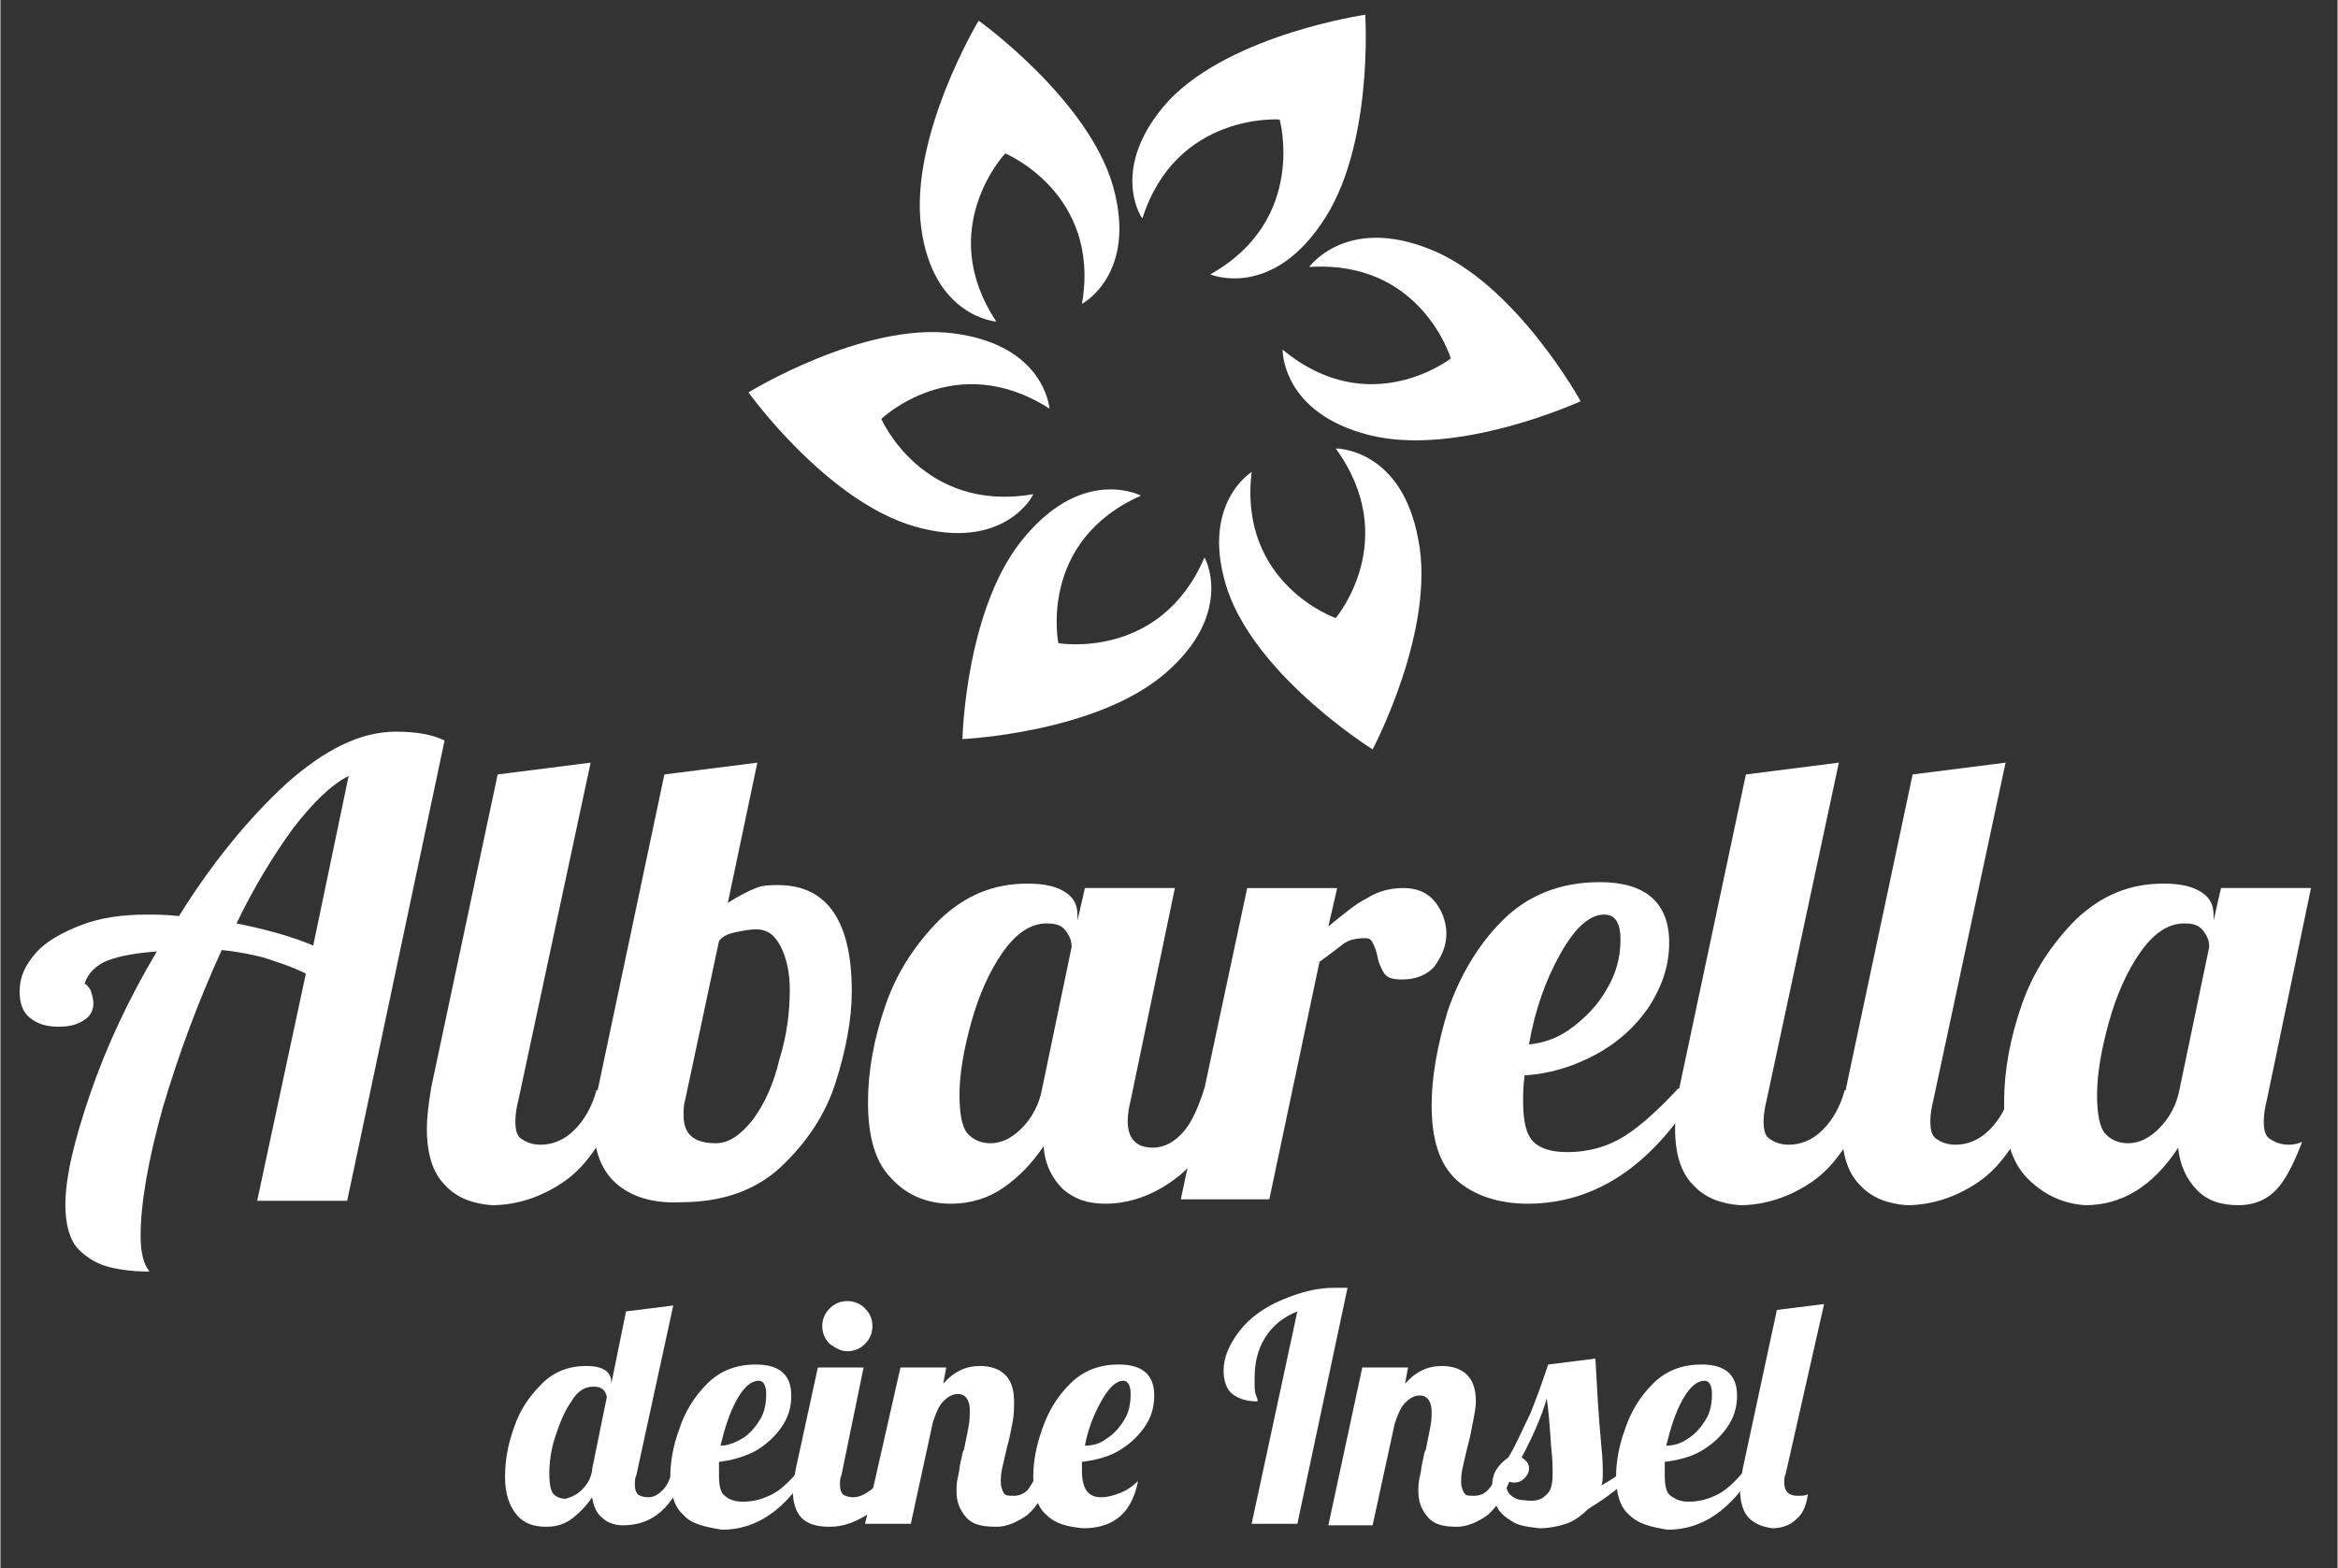 <?xml version="1.0" encoding="utf-8"?>
<svg xmlns="http://www.w3.org/2000/svg" xmlns:xlink="http://www.w3.org/1999/xlink" version="1.1" id="Ebene_1" x="0px" y="0px" viewBox="0 0 158.4 106.3" style="enable-background:new 0 0 158.4 106.3;" xml:space="preserve" width="240" height="161">
<rect x="0" y="0" width="158.4" height="106.3" fill="#333333" stroke="none"/>
<style type="text/css">
	.st0{fill:#FFFFFF;}
	.st1{enable-background:new    ;}
</style>
<g>
	<g>
		<path class="st0" d="M62.4,15.4c-0.8-6.2,3.9-14,3.9-14s7.4,5.3,9.1,11.2c1.7,6-2.1,8-2.1,8c1.3-7.5-5.2-10.2-5.2-10.2    s-4.8,5.1-0.6,11.4C67.5,21.8,63.2,21.5,62.4,15.4z"/>
	</g>
	<g>
		<path class="st0" d="M79.2,6.8C83.5,2.3,92.5,1,92.5,1s0.6,9.1-3,14.2C86,20.3,82,18.6,82,18.6c6.6-3.7,4.7-10.5,4.7-10.5    s-7-0.5-9.3,6.7C77.4,14.9,75,11.4,79.2,6.8z"/>
	</g>
	<g>
		<path class="st0" d="M96.9,16.9c5.8,2.3,10.2,10.3,10.2,10.3s-8.3,3.8-14.3,2.3s-5.9-5.8-5.9-5.8c5.9,4.9,11.4,0.6,11.4,0.6    s-2-6.7-9.6-6.2C88.7,18.1,91.2,14.6,96.9,16.9z"/>
	</g>
	<g>
		<path class="st0" d="M96.1,36.6c1.2,6.1-3.1,14.2-3.1,14.2s-7.7-4.8-9.8-10.7c-2-5.9,1.6-8.1,1.6-8.1c-0.9,7.6,5.7,9.9,5.7,9.9    s4.5-5.3,0-11.5C90.7,30.4,95,30.5,96.1,36.6z"/>
	</g>
	<g>
		<path class="st0" d="M79,45.6c-4.7,4.1-13.8,4.5-13.8,4.5s0.2-9.1,4.3-13.8c4-4.7,7.8-2.7,7.8-2.7c-7,3.1-5.6,10-5.6,10    s6.9,1.2,9.9-5.8C81.6,37.7,83.7,41.5,79,45.6z"/>
	</g>
	<g>
		<path class="st0" d="M62,35.7c-6-1.7-11.3-9.1-11.3-9.1s7.8-4.8,13.9-4c6.2,0.8,6.5,5.1,6.5,5.1c-6.4-4.1-11.4,0.7-11.4,0.7    s2.8,6.4,10.3,5.1C70,33.6,68,37.4,62,35.7z"/>
	</g>
</g>
<g class="st1">
	<path class="st0" d="M7.4,85.9c-0.8-0.2-1.5-0.6-2.1-1.2s-0.9-1.7-0.9-3c0-1.9,0.6-4.4,1.7-7.6s2.6-6.4,4.5-9.6   c-1.4,0.1-2.5,0.3-3.3,0.6c-0.8,0.3-1.4,0.9-1.6,1.6c0.1,0,0.2,0.1,0.4,0.4c0.1,0.3,0.2,0.6,0.2,0.9c0,0.5-0.2,0.9-0.7,1.2   c-0.5,0.3-1,0.4-1.7,0.4c-0.8,0-1.4-0.2-1.9-0.6c-0.5-0.4-0.7-1-0.7-1.8c0-1,0.4-1.8,1.1-2.6c0.7-0.8,1.8-1.4,3.1-1.9   c1.3-0.5,2.8-0.7,4.4-0.7c0.6,0,1.3,0,2.2,0.1c2.3-3.7,4.8-6.7,7.3-9c2.6-2.3,5-3.5,7.4-3.5c1.4,0,2.5,0.2,3.3,0.6l-6.6,31.2h-6.1   L20.7,66c-1-0.5-2-0.8-2.9-1.1C17,64.7,16,64.5,15,64.4c-1.6,3.5-2.9,7-4,10.7c-1,3.6-1.5,6.5-1.5,8.7c0,1.1,0.2,1.9,0.6,2.4   C9.1,86.2,8.2,86.1,7.4,85.9z M23.6,52.6c-1.2,0.6-2.5,1.9-3.8,3.6c-1.3,1.8-2.6,3.9-3.8,6.4c2,0.4,3.8,0.9,5.2,1.5L23.6,52.6z"/>
	<path class="st0" d="M30.1,80.3c-0.8-0.8-1.2-2.1-1.2-3.8c0-0.7,0.1-1.6,0.3-2.8l4.5-21.2l6.3-0.8l-4.9,22.9   c-0.1,0.4-0.2,0.9-0.2,1.4c0,0.6,0.1,1,0.4,1.2c0.3,0.2,0.7,0.4,1.3,0.4c0.8,0,1.6-0.3,2.3-1c0.7-0.7,1.2-1.6,1.5-2.7h1.8   c-1,3-2.4,5.1-4,6.2c-1.6,1.1-3.3,1.6-4.9,1.6C32,81.6,30.9,81.2,30.1,80.3z"/>
	<path class="st0" d="M41.7,80.2c-1-0.9-1.5-2.3-1.5-4c0-0.8,0.1-1.7,0.3-2.4L45,52.5l6.3-0.8l-2,9.5c0.8-0.5,1.4-0.8,1.9-1   c0.5-0.2,1-0.2,1.5-0.2c3.3,0,5,2.4,5,7.2c0,1.9-0.4,4-1.1,6.2c-0.7,2.2-2,4.1-3.7,5.7s-4,2.4-6.8,2.4   C44.2,81.6,42.7,81.1,41.7,80.2z M51,75.9c0.8-1.1,1.4-2.4,1.8-4.1c0.5-1.6,0.7-3.2,0.7-4.7c0-1.1-0.2-2.1-0.6-2.9   c-0.4-0.8-0.9-1.2-1.7-1.2c-0.4,0-0.9,0.1-1.4,0.2c-0.5,0.1-0.9,0.3-1.1,0.6l-2.3,10.8c-0.1,0.3-0.1,0.7-0.1,1   c0,1.3,0.7,1.9,2.2,1.9C49.4,77.5,50.2,76.9,51,75.9z"/>
	<path class="st0" d="M60.4,79.9c-1.1-1.1-1.6-2.8-1.6-5.2c0-2.1,0.4-4.3,1.2-6.6c0.8-2.3,2.1-4.2,3.7-5.8c1.7-1.6,3.6-2.4,5.9-2.4   c1.2,0,2,0.2,2.6,0.6c0.6,0.4,0.8,0.9,0.8,1.6v0.3l0.5-2.2h6.1l-3,14.4c-0.1,0.4-0.2,0.9-0.2,1.4c0,1.2,0.6,1.8,1.7,1.8   c0.8,0,1.5-0.4,2.1-1.1c0.6-0.7,1-1.7,1.4-2.9h1.8c-1,3-2.3,5.1-3.9,6.2c-1.5,1.1-3.1,1.6-4.6,1.6c-1.2,0-2.1-0.3-2.9-1   c-0.7-0.7-1.2-1.6-1.3-2.9c-0.8,1.2-1.7,2.1-2.7,2.8c-1,0.7-2.2,1.1-3.6,1.1C62.8,81.6,61.4,81,60.4,79.9z M69.2,76.5   c0.7-0.7,1.2-1.6,1.4-2.7l2-9.6c0-0.4-0.1-0.7-0.4-1.1c-0.3-0.4-0.7-0.5-1.3-0.5c-1.1,0-2.1,0.7-3,2c-0.9,1.3-1.6,2.9-2.1,4.7   c-0.5,1.8-0.8,3.5-0.8,4.9c0,1.4,0.2,2.3,0.6,2.7s0.9,0.6,1.5,0.6C67.8,77.5,68.5,77.2,69.2,76.5z"/>
	<path class="st0" d="M84.5,60.2h6.1L90,62.8c1-0.8,1.8-1.5,2.6-1.9c0.8-0.5,1.6-0.7,2.5-0.7c0.9,0,1.6,0.3,2.1,0.9   c0.5,0.6,0.8,1.4,0.8,2.2c0,0.8-0.3,1.5-0.8,2.2c-0.5,0.6-1.3,0.9-2.2,0.9c-0.6,0-1-0.1-1.2-0.4c-0.2-0.3-0.4-0.7-0.5-1.3   c-0.1-0.4-0.2-0.6-0.3-0.8c-0.1-0.2-0.2-0.3-0.5-0.3c-0.6,0-1.1,0.1-1.5,0.4s-0.9,0.7-1.6,1.2l-3.4,16.1H80L84.5,60.2z"/>
	<path class="st0" d="M98.7,80c-1.2-1.1-1.7-2.8-1.7-5.1c0-1.9,0.4-4.1,1.1-6.4c0.8-2.3,2-4.4,3.7-6.1c1.7-1.7,3.9-2.6,6.6-2.6   c3.1,0,4.7,1.4,4.7,4.1c0,1.6-0.5,3-1.4,4.4c-0.9,1.3-2.1,2.4-3.6,3.2s-3.1,1.3-4.8,1.4c-0.1,0.8-0.1,1.4-0.1,1.7   c0,1.4,0.2,2.3,0.7,2.8c0.5,0.5,1.3,0.7,2.3,0.7c1.5,0,2.8-0.4,3.9-1.1c1.1-0.7,2.3-1.8,3.6-3.2h1.4c-3.1,5.2-7,7.8-11.6,7.8   C101.5,81.6,99.8,81,98.7,80z M106.6,69.6c0.9-0.7,1.7-1.5,2.3-2.6c0.6-1,0.9-2.1,0.9-3.3c0-1.2-0.4-1.7-1.1-1.7c-1,0-2,0.9-3,2.7   c-1,1.8-1.7,3.8-2.1,6.1C104.7,70.7,105.7,70.3,106.6,69.6z"/>
	<path class="st0" d="M114.7,80.3c-0.8-0.8-1.2-2.1-1.2-3.8c0-0.7,0.1-1.6,0.3-2.8l4.5-21.2l6.3-0.8l-4.9,22.9   c-0.1,0.4-0.2,0.9-0.2,1.4c0,0.6,0.1,1,0.4,1.2c0.3,0.2,0.7,0.4,1.3,0.4c0.8,0,1.6-0.3,2.3-1c0.7-0.7,1.2-1.6,1.5-2.7h1.8   c-1,3-2.4,5.1-4,6.2s-3.3,1.6-4.9,1.6C116.6,81.6,115.5,81.2,114.7,80.3z"/>
	<path class="st0" d="M126,80.3c-0.8-0.8-1.2-2.1-1.2-3.8c0-0.7,0.1-1.6,0.3-2.8l4.5-21.2l6.3-0.8L131,74.6   c-0.1,0.4-0.2,0.9-0.2,1.4c0,0.6,0.1,1,0.4,1.2c0.3,0.2,0.7,0.4,1.3,0.4c0.8,0,1.6-0.3,2.3-1c0.7-0.7,1.2-1.6,1.5-2.7h1.8   c-1,3-2.4,5.1-4,6.2s-3.3,1.6-4.9,1.6C127.9,81.6,126.8,81.2,126,80.3z"/>
	<path class="st0" d="M137.4,79.9c-1.1-1.1-1.6-2.8-1.6-5.2c0-2.1,0.4-4.3,1.2-6.6c0.8-2.3,2.1-4.2,3.7-5.8c1.7-1.6,3.6-2.4,5.9-2.4   c1.2,0,2,0.2,2.6,0.6c0.6,0.4,0.8,0.9,0.8,1.6v0.3l0.5-2.2h6.1l-3,14.4c-0.1,0.4-0.2,0.9-0.2,1.4c0,0.6,0.1,1,0.4,1.2   c0.3,0.2,0.7,0.4,1.3,0.4c0.4,0,0.7-0.1,0.9-0.2c-0.6,1.6-1.2,2.7-1.8,3.3c-0.6,0.6-1.4,1-2.5,1c-1.2,0-2.1-0.3-2.8-1   c-0.7-0.7-1.2-1.7-1.3-2.9c-1.7,2.6-3.8,3.9-6.3,3.9C139.8,81.6,138.5,81,137.4,79.9z M146.3,76.5c0.7-0.7,1.2-1.6,1.4-2.7l2-9.6   c0-0.4-0.1-0.7-0.4-1.1c-0.3-0.4-0.7-0.5-1.3-0.5c-1.1,0-2.1,0.7-3,2c-0.9,1.3-1.6,2.9-2.1,4.7c-0.5,1.8-0.8,3.5-0.8,4.9   c0,1.4,0.2,2.3,0.6,2.7s0.9,0.6,1.5,0.6C144.9,77.5,145.6,77.2,146.3,76.5z"/>
</g>
<g class="st1">
	<path class="st0" d="M35,102.7c-0.5-0.6-0.8-1.4-0.8-2.6c0-1.1,0.2-2.2,0.6-3.3c0.4-1.2,1-2.1,1.9-3c0.8-0.8,1.8-1.2,3-1.2   c0.6,0,1,0.1,1.3,0.3s0.4,0.5,0.4,0.8v0.1l1-4.9l3.2-0.4L43.1,100c-0.1,0.2-0.1,0.4-0.1,0.7c0,0.3,0.1,0.5,0.2,0.6   c0.1,0.1,0.4,0.2,0.7,0.2c0.4,0,0.7-0.2,1-0.5c0.3-0.3,0.5-0.8,0.7-1.4h0.9c-0.9,2.6-2.3,3.8-4.3,3.8c-0.6,0-1.1-0.2-1.4-0.5   c-0.4-0.3-0.6-0.8-0.7-1.4c-0.4,0.6-0.8,1-1.3,1.4c-0.5,0.4-1.1,0.6-1.8,0.6C36.2,103.5,35.5,103.3,35,102.7z M39.4,101   c0.3-0.3,0.6-0.7,0.7-1.3v-0.1l1-4.9c-0.1-0.5-0.4-0.7-0.9-0.7c-0.6,0-1.1,0.3-1.5,1c-0.5,0.7-0.8,1.5-1.1,2.4   c-0.3,0.9-0.4,1.8-0.4,2.5c0,0.7,0.1,1.2,0.3,1.4s0.5,0.3,0.8,0.3C38.7,101.5,39.1,101.3,39.4,101z"/>
	<path class="st0" d="M46.3,102.7c-0.6-0.5-0.9-1.4-0.9-2.6c0-1,0.2-2.1,0.6-3.2c0.4-1.2,1-2.2,1.9-3.1c0.9-0.9,2-1.3,3.3-1.3   c1.6,0,2.4,0.7,2.4,2.1c0,0.8-0.2,1.5-0.7,2.2c-0.5,0.7-1.1,1.2-1.8,1.6c-0.8,0.4-1.6,0.6-2.4,0.7c0,0.4,0,0.7,0,0.9   c0,0.7,0.1,1.2,0.4,1.4c0.2,0.2,0.6,0.4,1.2,0.4c0.8,0,1.4-0.2,2-0.5s1.2-0.9,1.8-1.6h0.7c-1.6,2.6-3.5,4-5.9,4   C47.7,103.5,46.8,103.3,46.3,102.7z M50.3,97.5c0.5-0.3,0.9-0.8,1.2-1.3s0.4-1.1,0.4-1.7c0-0.6-0.2-0.9-0.5-0.9   c-0.5,0-1,0.4-1.5,1.3c-0.5,0.9-0.8,1.9-1.1,3.1C49.3,98,49.8,97.8,50.3,97.5z"/>
	<path class="st0" d="M54.3,102.9c-0.4-0.4-0.6-1.1-0.6-1.9c0-0.4,0.1-0.8,0.2-1.4l1.5-6.9h3.1l-1.5,7.3c-0.1,0.2-0.1,0.4-0.1,0.7   c0,0.3,0.1,0.5,0.2,0.6c0.1,0.1,0.4,0.2,0.7,0.2c0.4,0,0.8-0.2,1.2-0.5s0.6-0.8,0.8-1.4h0.9c-0.5,1.5-1.2,2.6-2,3.1   c-0.8,0.5-1.6,0.8-2.5,0.8C55.3,103.5,54.7,103.3,54.3,102.9z M56.2,91.1c-0.3-0.3-0.5-0.7-0.5-1.2c0-0.5,0.2-0.9,0.5-1.2   c0.3-0.3,0.7-0.5,1.2-0.5c0.5,0,0.9,0.2,1.2,0.5c0.3,0.3,0.5,0.7,0.5,1.2c0,0.5-0.2,0.9-0.5,1.2c-0.3,0.3-0.7,0.5-1.2,0.5   C57,91.6,56.6,91.4,56.2,91.1z"/>
	<path class="st0" d="M65.4,102.8c-0.4-0.5-0.6-1-0.6-1.7c0-0.3,0-0.6,0.1-1c0.1-0.4,0.1-0.7,0.2-1.1c0.1-0.4,0.1-0.6,0.2-0.7   c0.1-0.5,0.2-1,0.3-1.5c0.1-0.5,0.1-0.9,0.1-1.2c0-0.7-0.3-1.1-0.8-1.1c-0.4,0-0.7,0.2-1,0.5s-0.5,0.8-0.7,1.4l-1.5,6.9h-3.1   L61,92.7h3.1l-0.2,1.1c0.7-0.8,1.5-1.2,2.5-1.2c0.7,0,1.3,0.2,1.7,0.6c0.4,0.4,0.6,1,0.6,1.8c0,0.4,0,0.9-0.1,1.4   c-0.1,0.5-0.2,1.1-0.4,1.8c-0.1,0.4-0.2,0.9-0.3,1.3c-0.1,0.4-0.1,0.8-0.1,1c0,0.3,0.1,0.5,0.2,0.7c0.1,0.2,0.3,0.2,0.7,0.2   c0.4,0,0.8-0.2,1-0.5s0.5-0.8,0.8-1.4h0.9c-0.5,1.6-1.1,2.6-1.8,3.2c-0.7,0.5-1.4,0.8-2.1,0.8C66.4,103.5,65.8,103.3,65.4,102.8z"/>
	<path class="st0" d="M70.9,102.7c-0.6-0.5-0.9-1.4-0.9-2.6c0-1,0.2-2.1,0.6-3.2c0.4-1.2,1-2.2,1.9-3.1c0.9-0.9,2-1.3,3.3-1.3   c1.6,0,2.4,0.7,2.4,2.1c0,0.8-0.2,1.5-0.7,2.2c-0.5,0.7-1.1,1.2-1.8,1.6s-1.6,0.6-2.4,0.7c0,0.3,0,0.5,0,0.6c0,1.2,0.4,1.8,1.3,1.8   c0.4,0,0.8-0.1,1.3-0.3c0.5-0.2,0.9-0.5,1.2-0.8c-0.4,2.1-1.6,3.2-3.7,3.2C72.3,103.5,71.5,103.3,70.9,102.7z M75,97.5   c0.5-0.3,0.9-0.8,1.2-1.3c0.3-0.5,0.4-1.1,0.4-1.7c0-0.6-0.2-0.9-0.5-0.9c-0.5,0-1,0.5-1.5,1.4c-0.5,0.9-0.9,1.9-1.1,3   C74,98,74.5,97.9,75,97.5z"/>
	<path class="st0" d="M87.9,88.9c-1,0.4-1.7,1-2.2,1.8S85,92.4,85,93.5c0,0.5,0,0.9,0.1,1.1c0.1,0.2,0.1,0.3,0.1,0.4   c-0.8,0-1.3-0.2-1.7-0.5c-0.4-0.3-0.6-0.9-0.6-1.6c0-0.9,0.4-1.8,1.1-2.7c0.7-0.9,1.7-1.6,2.9-2.1c1.2-0.5,2.3-0.8,3.5-0.8   c0.2,0,0.5,0,0.9,0l-3.4,16h-3.1L87.9,88.9z"/>
	<path class="st0" d="M96.7,102.8c-0.4-0.5-0.6-1-0.6-1.7c0-0.3,0-0.6,0.1-1s0.1-0.7,0.2-1.1c0.1-0.4,0.1-0.6,0.2-0.7   c0.1-0.5,0.2-1,0.3-1.5S97,96,97,95.7c0-0.7-0.3-1.1-0.8-1.1c-0.4,0-0.7,0.2-1,0.5s-0.5,0.8-0.7,1.4l-1.5,6.9H90l2.3-10.7h3.1   l-0.2,1.1c0.7-0.8,1.5-1.2,2.5-1.2c0.7,0,1.3,0.2,1.7,0.6c0.4,0.4,0.6,1,0.6,1.8c0,0.4-0.1,0.9-0.2,1.4s-0.2,1.1-0.4,1.8   c-0.1,0.4-0.2,0.9-0.3,1.3c-0.1,0.4-0.1,0.8-0.1,1c0,0.3,0.1,0.5,0.2,0.7c0.1,0.2,0.3,0.2,0.7,0.2c0.4,0,0.8-0.2,1-0.5   c0.3-0.3,0.5-0.8,0.8-1.4h0.9c-0.5,1.6-1.1,2.6-1.8,3.2c-0.7,0.5-1.4,0.8-2.1,0.8C97.7,103.5,97.1,103.3,96.7,102.8z"/>
	<path class="st0" d="M102.4,103.1c-0.5-0.3-0.8-0.6-1-1c-0.2-0.4-0.3-0.9-0.3-1.3c0-0.5,0.1-0.9,0.3-1.2c0.2-0.3,0.5-0.6,0.8-0.8   c0.6-1,1-2,1.5-3c0.4-1,0.8-2.1,1.2-3.3l3.2-0.4c0.1,1.8,0.2,3.8,0.4,5.9c0.1,0.9,0.1,1.5,0.1,1.9c0,0.3,0,0.6-0.1,0.8   c0.7-0.4,1.2-0.7,1.5-1.1h0.9c-0.9,1.1-2,1.9-3.3,2.7c-0.4,0.4-0.9,0.8-1.5,1c-0.6,0.2-1.2,0.3-1.8,0.3   C103.4,103.5,102.8,103.4,102.4,103.1z M104.7,101.4c0.4-0.3,0.5-0.8,0.5-1.5c0-0.4,0-1-0.1-1.8c-0.1-1.6-0.2-2.7-0.3-3.3   c-0.3,1.1-0.9,2.5-1.7,4c0.3,0.2,0.5,0.4,0.5,0.7c0,0.3-0.1,0.5-0.3,0.7c-0.2,0.2-0.4,0.3-0.7,0.3c-0.3,0-0.5-0.1-0.6-0.3   c0,0.5,0.1,0.9,0.3,1.1c0.2,0.2,0.5,0.4,1,0.4C103.9,101.8,104.4,101.7,104.7,101.4z"/>
	<path class="st0" d="M110.4,102.7c-0.6-0.5-0.9-1.4-0.9-2.6c0-1,0.2-2.1,0.6-3.2c0.4-1.2,1-2.2,1.9-3.1c0.9-0.9,2-1.3,3.3-1.3   c1.6,0,2.4,0.7,2.4,2.1c0,0.8-0.2,1.5-0.7,2.2s-1.1,1.2-1.8,1.6s-1.6,0.6-2.4,0.7c0,0.4,0,0.7,0,0.9c0,0.7,0.1,1.2,0.4,1.4   s0.6,0.4,1.2,0.4c0.8,0,1.4-0.2,2-0.5s1.2-0.9,1.8-1.6h0.7c-1.6,2.6-3.5,4-5.9,4C111.8,103.5,111,103.3,110.4,102.7z M114.4,97.5   c0.5-0.3,0.9-0.8,1.2-1.3s0.4-1.1,0.4-1.7c0-0.6-0.2-0.9-0.5-0.9c-0.5,0-1,0.4-1.5,1.3c-0.5,0.9-0.8,1.9-1.1,3.1   C113.5,98,114,97.8,114.4,97.5z"/>
	<path class="st0" d="M118.5,102.9c-0.4-0.4-0.6-1.1-0.6-2c0-0.4,0.1-0.8,0.2-1.4l2.3-10.7l3.2-0.4L121,99.9   c-0.1,0.2-0.1,0.4-0.1,0.6c0,0.6,0.3,0.9,0.9,0.9c0.3,0,0.5,0,0.7-0.1c-0.1,0.7-0.3,1.3-0.8,1.7c-0.4,0.4-1,0.6-1.6,0.6   C119.4,103.5,118.9,103.3,118.5,102.9z"/>
</g>
</svg>
